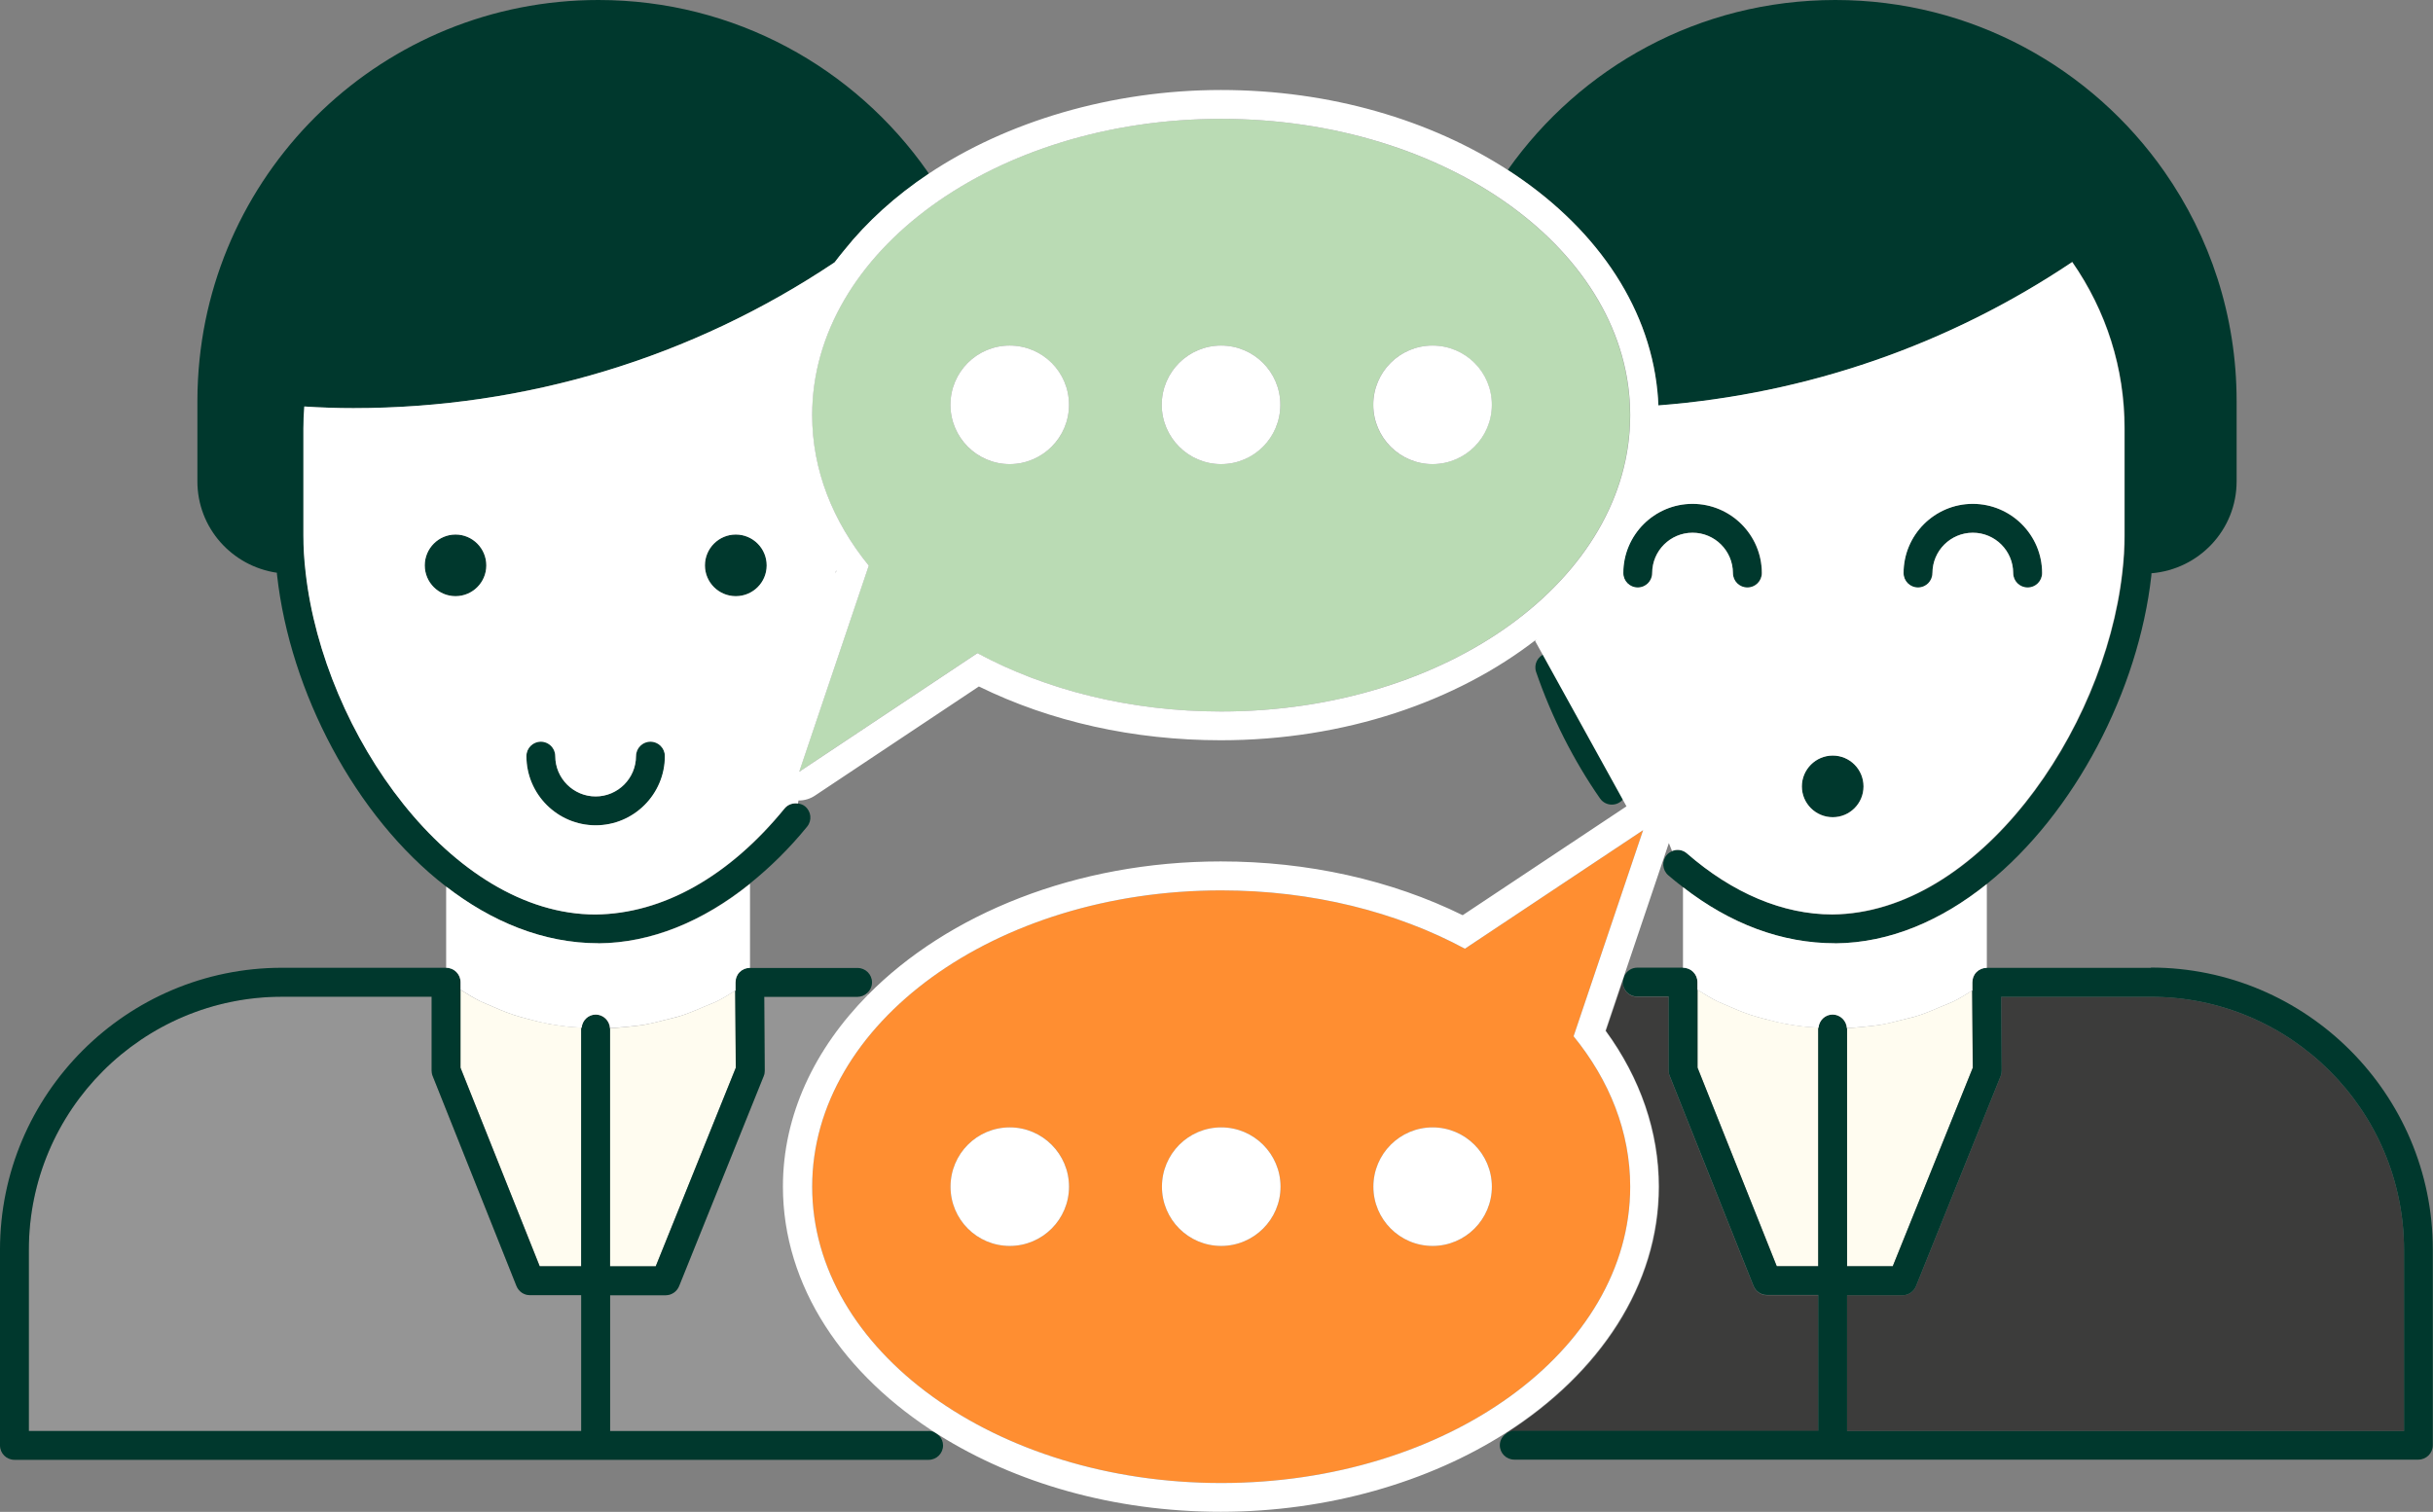<svg xmlns="http://www.w3.org/2000/svg" id="Layer_2" viewBox="0 0 241.09 149.85"><rect x="0" y="0" width="241.09" height="149.85" fill="#808080" stroke="none"/><g id="Layer_1-2"><path d="M54.57,101.52c.46.08.93.15,1.41.21-.47-.06-.94-.13-1.41-.21Z" fill="#959595"></path><path d="M65.84,101.1c.59-.15,1.19-.28,1.77-.47-.57.19-1.17.32-1.77.47Z" fill="#959595"></path><path d="M50.92,100.6c.42.14.85.25,1.28.37-.43-.12-.86-.23-1.28-.37Z" fill="#959595"></path><path d="M69.79,99.76c.42-.18.85-.33,1.26-.53-.41.2-.84.35-1.26.53Z" fill="#959595"></path><path d="M61.93,101.79c.68-.07,1.37-.13,2.04-.25-.67.12-1.35.18-2.04.25Z" fill="#959595"></path><path d="M47.51,99.21c.31.16.64.27.96.42-.32-.15-.65-.26-.96-.42Z" fill="#959595"></path><path d="M77.62,117.62c0-7.1,3.15-13.65,8.41-18.99l-.09-.22c-.25.23-.58.38-.95.38h-9.25l.05,7.31c0,.19-.03.37-.1.54l-8.39,20.83c-.22.54-.74.9-1.33.9h-5.5v13.46h31.56c.41,0,.78.18,1.04.47l.02-.05c-9.44-5.92-15.47-14.76-15.47-24.63Z" fill="#959595"></path><path d="M51.18,127.47l-8.31-20.83c-.07-.17-.1-.35-.1-.53v-7.32h-14.81c-13.85,0-25.1,11.25-25.1,25.08v17.96h54.74v-13.46h-5.08c-.59,0-1.11-.36-1.33-.9Z" fill="#959595"></path><path d="M184.51,101.79c.68-.07,1.37-.13,2.04-.25-.67.12-1.35.18-2.04.25Z" fill="#3c3c3b"></path><path d="M188.42,101.1c.59-.15,1.19-.28,1.77-.47-.57.19-1.17.32-1.77.47Z" fill="#3c3c3b"></path><path d="M173.5,100.6c.42.14.85.25,1.28.37-.43-.12-.86-.23-1.28-.37Z" fill="#3c3c3b"></path><path d="M177.15,101.52c.46.08.93.15,1.41.21-.47-.06-.94-.13-1.41-.21Z" fill="#3c3c3b"></path><path d="M238.22,141.84v-17.95c0-13.84-11.25-25.09-25.08-25.09h-14.84l.05,7.31c0,.19-.03.37-.1.54l-8.39,20.83c-.22.54-.74.9-1.33.9h-5.5v13.46h55.19Z" fill="#3c3c3b"></path><path d="M192.36,99.76c.42-.18.85-.33,1.26-.53-.41.2-.84.35-1.26.53Z" fill="#3c3c3b"></path><path d="M170.09,99.21c.31.16.64.27.96.42-.32-.15-.65-.26-.96-.42Z" fill="#3c3c3b"></path><path d="M180.17,141.84v-13.46h-5.08c-.59,0-1.11-.36-1.33-.9l-8.31-20.83c-.07-.17-.1-.35-.1-.53v-7.32h-3.12c-.79,0-1.43-.64-1.43-1.43h-.04l-1.62,4.81c3.45,4.72,5.27,10.03,5.27,15.45,0,9.76-5.89,18.5-15.14,24.41l.04.06c.22-.15.48-.25.77-.25h30.11Z" fill="#3c3c3b"></path><path d="M54.57,101.52c-.8-.15-1.59-.34-2.37-.55-.43-.12-.86-.23-1.28-.37-.84-.28-1.65-.62-2.45-.98-.32-.15-.65-.26-.96-.42-.65-.32-1.26-.72-1.88-1.1v7.72l7.85,19.68h4.11v-23.52s.02-.08.03-.13c-.55-.04-1.11-.06-1.65-.13-.47-.06-.94-.13-1.41-.21Z" fill="#fffcf0"></path><path d="M72.92,105.84l-.06-7.66c-.6.36-1.18.75-1.82,1.06-.41.2-.84.35-1.26.53-.72.31-1.43.62-2.18.87-.58.19-1.17.32-1.77.47-.62.16-1.24.32-1.88.44-.67.12-1.35.18-2.04.25-.49.05-.99.09-1.49.11,0,.03.02.06.02.09v23.52h4.53l7.93-19.67Z" fill="#fffcf0"></path><path d="M192.36,99.76c-.72.31-1.43.62-2.18.87-.58.19-1.17.32-1.77.47-.62.16-1.24.32-1.88.44-.67.12-1.35.18-2.04.25-.49.05-.99.09-1.49.11,0,.03.02.06.02.09v23.52h4.53l7.93-19.67-.06-7.66c-.6.36-1.18.75-1.82,1.06-.41.2-.84.35-1.26.53Z" fill="#fffcf0"></path><path d="M177.15,101.52c-.8-.15-1.59-.34-2.37-.55-.43-.12-.86-.23-1.28-.37-.84-.28-1.65-.62-2.45-.98-.32-.15-.65-.26-.96-.42-.65-.32-1.26-.72-1.88-1.1v7.72l7.85,19.68h4.11v-23.52s.02-.08.03-.13c-.55-.04-1.11-.06-1.65-.13-.47-.06-.94-.13-1.41-.21Z" fill="#fffcf0"></path><path d="M27.44,56.76c0,.1,0,.19.02.29,1.29,11.51,7.72,23.86,16.74,30.82,4.49,3.47,9.62,5.62,15.09,5.62h.02c5.13-.04,10.28-2.12,14.98-5.9,1.99-1.6,3.9-3.46,5.69-5.66.5-.61.41-1.51-.21-2.01-.2-.17-.44-.24-.68-.28-.49-.08-1,.08-1.33.49-5.47,6.72-12.04,10.45-18.74,10.51-14.27,0-26.93-17.9-28.72-33.91-.15-1.29-.22-2.49-.22-3.65v-10.63c0-.7.03-1.41.09-2.16,1.71.11,3.31.16,4.86.16,17.11,0,33.56-4.99,47.69-14.45.3-.41.63-.81.96-1.21,2.26-2.83,5.08-5.38,8.36-7.57-.05-.07-.08-.14-.13-.21C84.72,6.73,72.8,0,59.3,0,38.07,0,20.73,16.65,19.62,37.6c-.04.7-.06,1.42-.06,2.15v7.96c0,4.62,3.43,8.41,7.89,9.06Z" fill="#00382d"></path><path d="M92.02,141.84h-31.56v-13.46h5.5c.58,0,1.11-.36,1.33-.9l8.39-20.83c.07-.17.1-.36.1-.54l-.05-7.31h9.25c.37,0,.7-.15.95-.38.29-.26.48-.63.48-1.05,0-.79-.64-1.43-1.43-1.43h-10.7c-.38,0-.75.15-1.02.42-.27.27-.42.64-.41,1.02v.8s.06,7.66.06,7.66l-7.93,19.67h-4.53v-23.52s-.02-.06-.02-.09c-.05-.75-.65-1.34-1.41-1.34s-1.34.58-1.4,1.3c0,.04-.03.08-.03.13v23.52h-4.11l-7.85-19.68v-8.48c0-.79-.64-1.43-1.43-1.43h-16.26c-15.41,0-27.94,12.54-27.94,27.95v19.39c0,.79.64,1.43,1.43,1.43h90.59c.79,0,1.43-.64,1.43-1.43,0-.37-.15-.71-.39-.96-.26-.28-.63-.47-1.04-.47ZM2.86,123.87c0-13.83,11.25-25.08,25.1-25.08h14.81v7.32c0,.18.03.36.1.53l8.31,20.83c.22.54.74.9,1.33.9h5.08v13.46H2.86v-17.96Z" fill="#00382d"></path><path d="M63.03,74.94c0,2.2-1.79,4-4,4s-4-1.79-4-4c0-.79-.64-1.43-1.43-1.43s-1.43.64-1.43,1.43c0,3.78,3.08,6.86,6.87,6.86s6.86-3.08,6.86-6.86c0-.79-.64-1.43-1.43-1.43s-1.43.64-1.43,1.43Z" fill="#00382d"></path><path d="M153.11,64.79c-.75.26-1.15,1.07-.89,1.82,1.52,4.43,3.71,8.77,6.33,12.53.28.4.72.61,1.17.61.28,0,.57-.08.82-.26.65-.45.81-1.34.36-1.99-2.47-3.55-4.54-7.63-5.97-11.82-.26-.75-1.07-1.15-1.82-.89Z" fill="#00382d"></path><path d="M164.24,38.77c.05.47.08.94.1,1.42,14.7-1.13,28.75-5.98,41.02-14.22,3.4,4.89,5.19,10.56,5.19,16.49v10.63c0,1.16-.07,2.39-.22,3.65-1.79,15.9-14.34,33.77-28.73,33.91-4.89,0-9.88-2.09-14.42-6.06-.42-.36-.98-.43-1.46-.23-.21.08-.4.2-.55.37-.52.6-.46,1.5.14,2.02.48.42.98.81,1.47,1.19,4.67,3.63,9.77,5.56,15.07,5.56h.04c5.42-.05,10.51-2.3,14.98-5.88,8.75-7.02,15.04-19.22,16.31-30.56,0-.08,0-.16.01-.24,4.72-.39,8.44-4.31,8.44-9.11v-7.96c0-8.46-2.65-16.29-7.15-22.73C207.29,6.73,195.37,0,181.87,0s-25.27,6.66-32.46,16.84c8.4,5.42,13.96,13.19,14.83,21.92Z" fill="#00382d"></path><path d="M213.14,95.93h-16.28c-.38,0-.75.15-1.02.42-.27.27-.42.64-.41,1.02v.8s.06,7.66.06,7.66l-7.93,19.67h-4.53v-23.52s-.02-.06-.02-.09c-.05-.75-.65-1.34-1.41-1.34s-1.34.58-1.4,1.3c0,.04-.03.08-.03.13v23.52h-4.11l-7.85-19.68v-8.48c0-.79-.64-1.43-1.43-1.43h-4.55c-.55,0-1.01.32-1.25.77l-.12.35c-.02.1-.06.2-.06.31,0,.79.64,1.43,1.43,1.43h3.12v7.32c0,.18.03.36.1.53l8.31,20.83c.22.54.74.9,1.33.9h5.08v13.46h-30.11c-.29,0-.54.11-.77.25-.39.25-.67.67-.67,1.18,0,.79.64,1.43,1.43,1.43h89.59c.79,0,1.43-.64,1.43-1.43v-19.39c0-15.41-12.53-27.95-27.94-27.95ZM238.22,141.84h-55.19v-13.46h5.5c.58,0,1.11-.36,1.33-.9l8.39-20.83c.07-.17.1-.36.1-.54l-.05-7.31h14.84c13.83,0,25.08,11.25,25.08,25.09v17.95Z" fill="#00382d"></path><path d="M162.28,58.23c.79,0,1.43-.64,1.43-1.43,0-2.21,1.79-4,4-4s4,1.79,4,4c0,.79.64,1.43,1.43,1.43s1.43-.64,1.43-1.43c0-3.78-3.08-6.86-6.87-6.86s-6.86,3.08-6.86,6.86c0,.79.64,1.43,1.43,1.43Z" fill="#00382d"></path><path d="M191.49,56.8c0-2.21,1.79-4,4-4s4,1.79,4,4c0,.79.64,1.43,1.43,1.43s1.43-.64,1.43-1.43c0-3.78-3.08-6.86-6.87-6.86s-6.86,3.08-6.86,6.86c0,.79.64,1.43,1.43,1.43s1.43-.64,1.43-1.43Z" fill="#00382d"></path><path d="M184.66,77.94c0-1.69-1.37-3.06-3.05-3.06s-3.06,1.37-3.06,3.06,1.37,3.05,3.06,3.05,3.05-1.37,3.05-3.05Z" fill="#00382d"></path><path d="M69.86,56.04c0,1.69,1.37,3.05,3.06,3.05s3.06-1.37,3.06-3.05-1.37-3.06-3.06-3.06-3.06,1.37-3.06,3.06Z" fill="#00382d"></path><path d="M42.09,56.04c0,1.69,1.37,3.05,3.05,3.05s3.05-1.37,3.05-3.05-1.37-3.06-3.05-3.06-3.05,1.37-3.05,3.06Z" fill="#00382d"></path><path d="M121.01,146.99c22.39,0,40.53-13.15,40.53-29.37,0-5.44-2.05-10.54-5.61-14.91l6.89-20.43-17.66,11.75c-6.75-3.63-15.1-5.78-24.15-5.78-22.38,0-40.53,13.14-40.53,29.37s18.15,29.37,40.53,29.37ZM141.96,111.74c3.25,0,5.87,2.63,5.87,5.88s-2.63,5.87-5.87,5.87-5.87-2.63-5.87-5.87,2.63-5.88,5.87-5.88ZM121.01,111.74c3.25,0,5.88,2.63,5.88,5.88s-2.63,5.87-5.88,5.87-5.87-2.63-5.87-5.87,2.63-5.88,5.87-5.88ZM100.06,111.74c3.25,0,5.87,2.63,5.87,5.88s-2.63,5.87-5.87,5.87-5.87-2.63-5.87-5.87,2.63-5.88,5.87-5.88Z" fill="#ff8e31"></path><path d="M121,11.78c-22.39,0-40.53,13.15-40.53,29.37,0,5.44,2.05,10.54,5.61,14.91l-6.89,20.43,17.65-11.75c6.75,3.63,15.11,5.78,24.15,5.78,22.38,0,40.53-13.15,40.53-29.37s-18.15-29.37-40.53-29.37ZM100.05,46c-3.25,0-5.87-2.63-5.87-5.88s2.63-5.87,5.87-5.87,5.88,2.63,5.88,5.87-2.63,5.88-5.88,5.88ZM121,46c-3.25,0-5.88-2.63-5.88-5.88s2.63-5.87,5.88-5.87,5.87,2.63,5.87,5.87-2.63,5.88-5.87,5.88ZM136.07,40.12c0-3.24,2.63-5.87,5.87-5.87s5.88,2.63,5.88,5.87-2.63,5.88-5.88,5.88-5.87-2.63-5.87-5.88Z" fill="#badbb4"></path><path d="M59.3,93.49c-5.48,0-10.6-2.15-15.09-5.62v8.05c.79,0,1.43.64,1.43,1.43v.75c.62.38,1.23.77,1.88,1.1.31.16.65.27.96.42.8.36,1.61.7,2.45.98.42.14.85.25,1.28.37.78.22,1.56.41,2.37.55.46.08.93.15,1.41.21.54.07,1.1.09,1.65.13.07-.73.66-1.3,1.4-1.3s1.36.6,1.41,1.34c.5-.02,1-.07,1.49-.11.68-.07,1.37-.13,2.04-.25.64-.11,1.26-.28,1.88-.44.59-.15,1.19-.28,1.77-.47.75-.25,1.46-.56,2.18-.87.42-.18.85-.33,1.26-.53.63-.31,1.22-.7,1.82-1.06v-.8c0-.38.14-.75.41-1.02.27-.27.63-.42,1.02-.42v-8.33c-4.7,3.78-9.84,5.86-14.98,5.9h-.02Z" fill="#fff"></path><path d="M181.84,93.49c-5.3,0-10.4-1.93-15.07-5.56v7.99c.79,0,1.43.64,1.43,1.43v.75c.62.38,1.23.77,1.88,1.1.31.16.65.27.96.42.8.36,1.61.7,2.45.98.42.14.85.25,1.28.37.78.22,1.56.41,2.37.55.46.08.93.15,1.41.21.54.07,1.1.09,1.65.13.07-.73.66-1.3,1.4-1.3s1.36.6,1.41,1.34c.5-.02,1-.07,1.49-.11.68-.07,1.37-.13,2.04-.25.64-.11,1.26-.28,1.88-.44.59-.15,1.19-.28,1.77-.47.75-.25,1.46-.56,2.18-.87.42-.18.85-.33,1.26-.53.63-.31,1.22-.7,1.82-1.06v-.8c0-.38.14-.75.41-1.02.27-.27.63-.42,1.02-.42v-8.31c-4.46,3.58-9.56,5.83-14.98,5.88h-.04Z" fill="#fff"></path><path d="M205.35,25.96c-12.28,8.24-26.32,13.08-41.02,14.22-.02-.47-.05-.95-.1-1.42-.87-8.74-6.42-16.5-14.83-21.92-7.62-4.92-17.54-7.92-28.41-7.92s-21.28,3.16-28.97,8.3c-3.28,2.19-6.1,4.74-8.36,7.57-.32.4-.66.8-.96,1.21-14.12,9.46-30.58,14.45-47.69,14.45-1.55,0-3.16-.05-4.86-.16-.06.75-.09,1.47-.09,2.16v10.63c0,1.16.07,2.36.22,3.65,1.79,16.01,14.46,33.91,28.72,33.91,6.7-.07,13.26-3.8,18.74-10.51.34-.41.85-.56,1.33-.49l.05-.3s.03,0,.05,0c.55,0,1.1-.16,1.58-.48l16.25-10.82c7.1,3.49,15.35,5.33,23.97,5.33,12.31,0,23.39-3.86,31.28-10-.04.05-.09.1-.14.15l9.06,16.4-16.23,10.79c-7.1-3.49-15.35-5.33-23.97-5.33-14.36,0-27.08,5.23-34.98,13.24-5.26,5.33-8.41,11.88-8.41,18.99,0,9.88,6.02,18.72,15.47,24.63,7.55,4.73,17.29,7.6,27.92,7.6s20.65-2.96,28.25-7.82c9.25-5.92,15.14-14.65,15.14-24.41,0-5.42-1.82-10.73-5.27-15.45l1.62-4.81.11-.31.12-.35,4.43-13.13.31.78c.48-.19,1.05-.13,1.46.23,4.55,3.96,9.53,6.06,14.42,6.06,14.39-.13,26.94-18.01,28.73-33.91.15-1.26.22-2.49.22-3.65v-10.63c0-5.93-1.79-11.6-5.19-16.49ZM82.84,56.55s.02.03.03.05l-.08.24.05-.29ZM45.14,59.09c-1.69,0-3.05-1.37-3.05-3.05s1.37-3.06,3.05-3.06,3.05,1.37,3.05,3.06-1.37,3.05-3.05,3.05ZM59.03,81.8c-3.79,0-6.87-3.08-6.87-6.86,0-.79.64-1.43,1.43-1.43s1.43.64,1.43,1.43c0,2.2,1.8,4,4,4s4-1.79,4-4c0-.79.64-1.43,1.43-1.43s1.43.64,1.43,1.43c0,3.78-3.08,6.86-6.86,6.86ZM72.91,59.09c-1.69,0-3.06-1.37-3.06-3.05s1.37-3.06,3.06-3.06,3.06,1.37,3.06,3.06-1.37,3.05-3.06,3.05ZM96.85,64.74l-17.65,11.75,6.89-20.43c-3.56-4.37-5.61-9.47-5.61-14.91,0-16.22,18.15-29.37,40.53-29.37s40.53,13.15,40.53,29.37-18.15,29.37-40.53,29.37c-9.05,0-17.41-2.15-24.15-5.78ZM155.93,102.71c3.56,4.37,5.61,9.47,5.61,14.91,0,16.22-18.15,29.37-40.53,29.37s-40.53-13.15-40.53-29.37,18.15-29.37,40.53-29.37c9.05,0,17.41,2.15,24.15,5.78l17.66-11.75-6.89,20.43ZM173.15,58.23c-.79,0-1.43-.64-1.43-1.43,0-2.21-1.8-4-4-4s-4,1.79-4,4c0,.79-.64,1.43-1.43,1.43s-1.43-.64-1.43-1.43c0-3.78,3.08-6.86,6.86-6.86s6.87,3.08,6.87,6.86c0,.79-.64,1.43-1.43,1.43ZM181.61,81c-1.69,0-3.06-1.37-3.06-3.05s1.37-3.06,3.06-3.06,3.05,1.37,3.05,3.06-1.37,3.05-3.05,3.05ZM200.92,58.23c-.79,0-1.43-.64-1.43-1.43,0-2.21-1.8-4-4-4s-4,1.79-4,4c0,.79-.64,1.43-1.43,1.43s-1.43-.64-1.43-1.43c0-3.78,3.08-6.86,6.86-6.86s6.87,3.08,6.87,6.86c0,.79-.64,1.43-1.43,1.43Z" fill="#fff"></path><path d="M100.06,111.74c-3.25,0-5.87,2.63-5.87,5.88s2.63,5.87,5.87,5.87,5.87-2.63,5.87-5.87-2.63-5.88-5.87-5.88Z" fill="#fff"></path><path d="M121.01,111.74c-3.24,0-5.87,2.63-5.87,5.88s2.63,5.87,5.87,5.87,5.88-2.63,5.88-5.87-2.63-5.88-5.88-5.88Z" fill="#fff"></path><path d="M136.09,117.62c0,3.24,2.63,5.87,5.87,5.87s5.87-2.63,5.87-5.87-2.63-5.88-5.87-5.88-5.87,2.63-5.87,5.88Z" fill="#fff"></path><path d="M141.95,34.25c-3.25,0-5.87,2.63-5.87,5.87s2.63,5.88,5.87,5.88,5.88-2.63,5.88-5.88-2.63-5.87-5.88-5.87Z" fill="#fff"></path><path d="M121,34.25c-3.25,0-5.88,2.63-5.88,5.87s2.63,5.88,5.88,5.88,5.87-2.63,5.87-5.88-2.63-5.87-5.87-5.87Z" fill="#fff"></path><path d="M100.05,34.25c-3.25,0-5.87,2.63-5.87,5.87s2.63,5.88,5.87,5.88,5.88-2.63,5.88-5.88-2.63-5.87-5.88-5.87Z" fill="#fff"></path></g></svg>